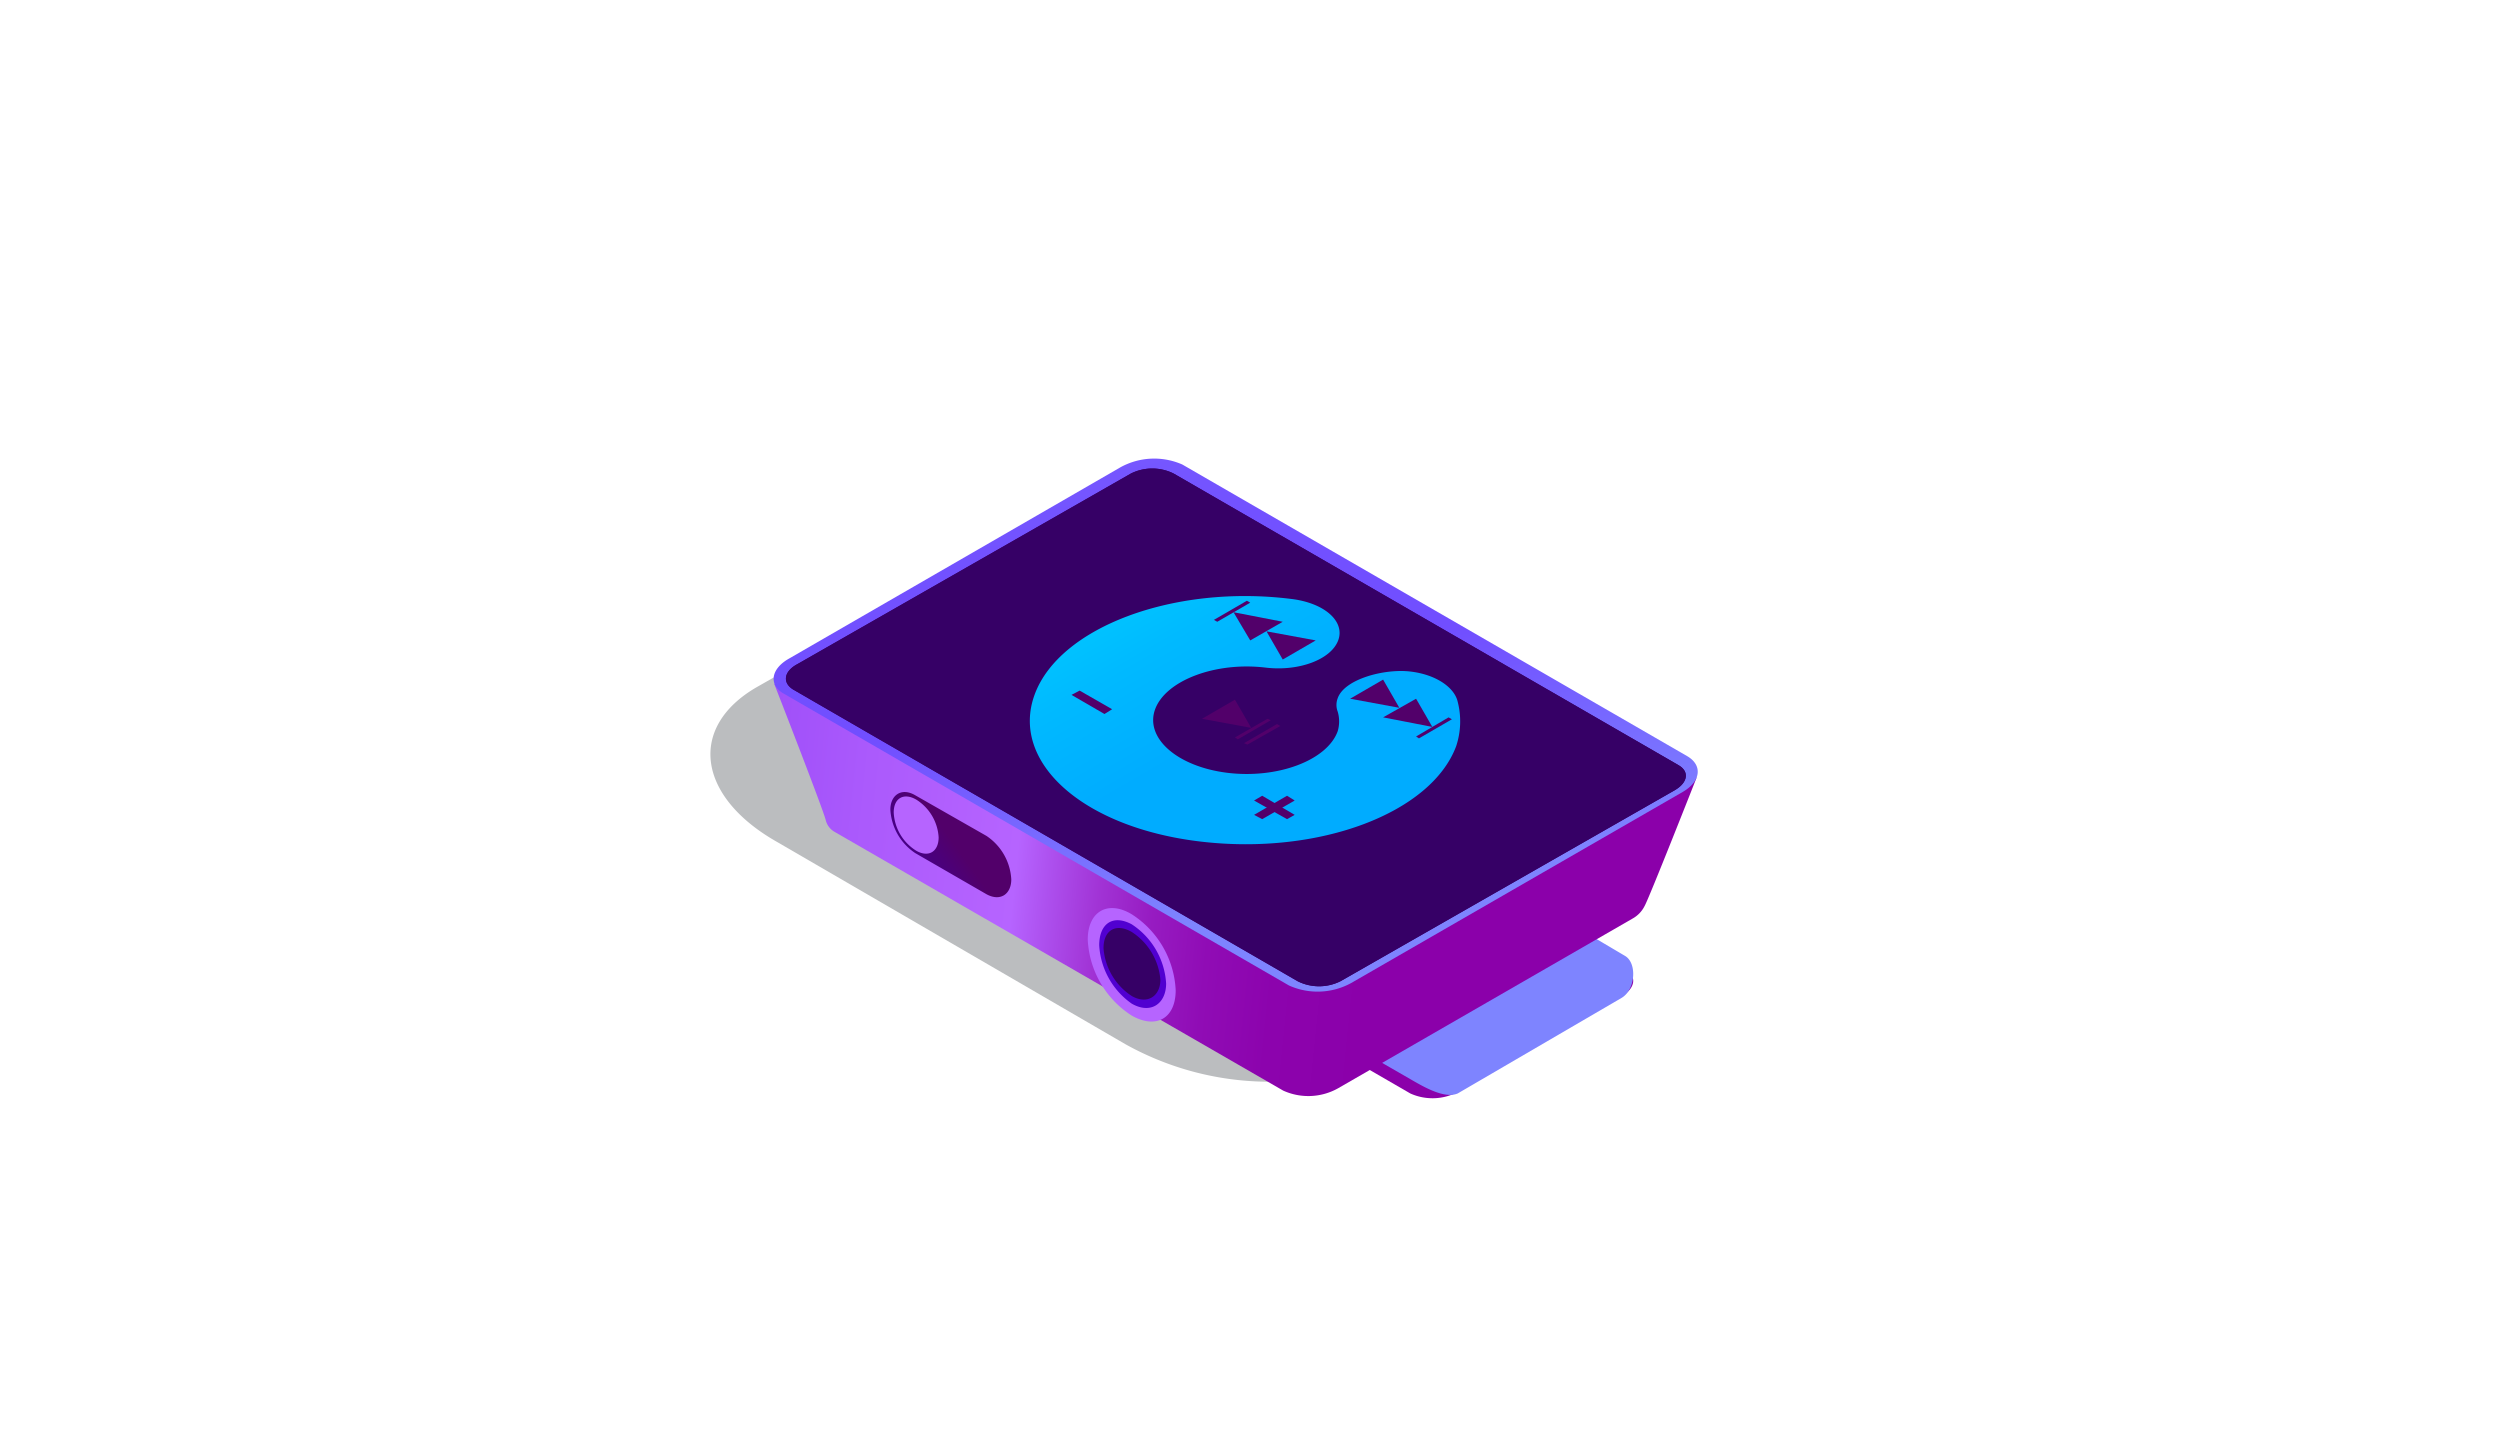 <svg xmlns="http://www.w3.org/2000/svg" xmlns:xlink="http://www.w3.org/1999/xlink" viewBox="0 0 52.31 30.07"><defs><filter id="luminosity-noclip" x="0" y="-8153.79" width="52.31" height="32766" filterUnits="userSpaceOnUse" color-interpolation-filters="sRGB"><feFlood flood-color="#fff" result="bg"/><feBlend in="SourceGraphic" in2="bg"/></filter><mask id="mask" x="0" y="-8153.79" width="52.31" height="32766" maskUnits="userSpaceOnUse"><g filter="url(#luminosity-noclip)"/></mask><linearGradient id="linear-gradient" x1="-223.21" y1="-300.9" x2="-221.05" y2="-270.46" gradientTransform="matrix(0.87, 0.5, -1, 0.58, -66.76, 290.8)" gradientUnits="userSpaceOnUse"><stop offset="0"/><stop offset="0.52" stop-color="#999"/><stop offset="1"/></linearGradient><linearGradient id="linear-gradient-2" x1="-223.21" y1="-300.9" x2="-221.05" y2="-270.46" gradientTransform="matrix(0.87, 0.5, -1, 0.58, -66.76, 290.8)" gradientUnits="userSpaceOnUse"><stop offset="0"/><stop offset="0.52" stop-color="#fff"/><stop offset="1"/></linearGradient><linearGradient id="linear-gradient-3" x1="-1378.92" y1="-510.01" x2="-1376.46" y2="-513.93" gradientTransform="matrix(0.87, 0.5, -1.5, 0.29, 455.19, 857.14)" gradientUnits="userSpaceOnUse"><stop offset="0" stop-color="#8336f0"/><stop offset="0.08" stop-color="#8c3ef3"/><stop offset="0.4" stop-color="#ab5afc"/><stop offset="0.58" stop-color="#b664ff"/><stop offset="0.62" stop-color="#ad50ee"/><stop offset="0.68" stop-color="#a133d5"/><stop offset="0.74" stop-color="#971cc2"/><stop offset="0.81" stop-color="#900cb5"/><stop offset="0.89" stop-color="#8c03ad"/><stop offset="1" stop-color="#8b00aa"/></linearGradient><linearGradient id="linear-gradient-4" x1="-1379.2" y1="-510.17" x2="-1376.74" y2="-514.09" gradientTransform="matrix(0.87, 0.5, -1.5, 0.29, 455.19, 857.14)" gradientUnits="userSpaceOnUse"><stop offset="0" stop-color="#7c64ff"/><stop offset="0.12" stop-color="#7759ff"/><stop offset="0.3" stop-color="#7251ff"/><stop offset="0.57" stop-color="#714eff"/><stop offset="1" stop-color="#7e84ff"/></linearGradient><linearGradient id="linear-gradient-5" x1="-1522.45" y1="-589.87" x2="-1516.89" y2="-598.74" gradientTransform="matrix(0.87, 0.5, -1.5, 0.29, 450.55, 949.39)" xlink:href="#linear-gradient-3"/><linearGradient id="linear-gradient-6" x1="-1532.81" y1="-596.68" x2="-1515.01" y2="-596.68" gradientTransform="matrix(0.87, 0.5, -1.5, 0.29, 450.55, 949.39)" xlink:href="#linear-gradient-4"/><linearGradient id="linear-gradient-7" x1="-1532.49" y1="-596.68" x2="-1515.33" y2="-596.68" gradientTransform="matrix(0.87, 0.5, -1.5, 0.29, 450.55, 949.39)" xlink:href="#linear-gradient-4"/><linearGradient id="linear-gradient-9" x1="-942.48" y1="-596.85" x2="-935.12" y2="-596.85" gradientTransform="matrix(0.87, 0.5, -1, 0.58, 242.01, 829.2)" gradientUnits="userSpaceOnUse"><stop offset="0" stop-color="#00dfff"/><stop offset="0.65" stop-color="#00baff"/><stop offset="1" stop-color="#00acff"/></linearGradient><linearGradient id="linear-gradient-10" x1="-937.19" y1="-598.88" x2="-936.39" y2="-598.88" gradientTransform="matrix(0.87, 0.5, -1, 0.58, 242.01, 829.2)" gradientUnits="userSpaceOnUse"><stop offset="0" stop-color="#420091"/><stop offset="0.31" stop-color="#45008a"/><stop offset="0.74" stop-color="#4c0078"/><stop offset="1" stop-color="#52006a"/></linearGradient><linearGradient id="linear-gradient-11" x1="-937.98" y1="-598.88" x2="-937.19" y2="-598.88" xlink:href="#linear-gradient-10"/><linearGradient id="linear-gradient-12" x1="-936.39" y1="-598.88" x2="-936.32" y2="-598.88" xlink:href="#linear-gradient-10"/><linearGradient id="linear-gradient-13" x1="-936.7" y1="-595.76" x2="-936.51" y2="-595.76" xlink:href="#linear-gradient-10"/><linearGradient id="linear-gradient-14" x1="-937" y1="-595.76" x2="-936.21" y2="-595.76" xlink:href="#linear-gradient-10"/><linearGradient id="linear-gradient-15" x1="-941.42" y1="-595.76" x2="-940.62" y2="-595.76" xlink:href="#linear-gradient-10"/><linearGradient id="linear-gradient-16" x1="-941.19" y1="-598.88" x2="-940.4" y2="-598.88" xlink:href="#linear-gradient-10"/><linearGradient id="linear-gradient-17" x1="-940.4" y1="-598.88" x2="-939.61" y2="-598.88" xlink:href="#linear-gradient-10"/><linearGradient id="linear-gradient-18" x1="-941.27" y1="-598.88" x2="-941.19" y2="-598.88" xlink:href="#linear-gradient-10"/><linearGradient id="linear-gradient-19" x1="-939.35" y1="-596.96" x2="-938.56" y2="-596.96" xlink:href="#linear-gradient-10"/><linearGradient id="linear-gradient-20" x1="-938.56" y1="-596.96" x2="-938.48" y2="-596.96" xlink:href="#linear-gradient-10"/><linearGradient id="linear-gradient-21" x1="-938.33" y1="-596.96" x2="-938.25" y2="-596.96" xlink:href="#linear-gradient-10"/><linearGradient id="linear-gradient-22" x1="199.19" y1="-494.39" x2="200.18" y2="-495.97" gradientTransform="matrix(0.87, 0.5, 0, 1.15, -153.01, 489.58)" xlink:href="#linear-gradient-10"/><linearGradient id="linear-gradient-23" x1="198.59" y1="-494.77" x2="199.08" y2="-495.55" gradientTransform="matrix(0.87, 0.5, 0, 1.15, -153.01, 489.58)" gradientUnits="userSpaceOnUse"><stop offset="0" stop-color="#8336f0"/><stop offset="0.08" stop-color="#8c3ef3"/><stop offset="0.4" stop-color="#ab5afc"/><stop offset="0.58" stop-color="#b664ff"/></linearGradient><linearGradient id="linear-gradient-24" x1="-2677.63" y1="-602.97" x2="-2675.51" y2="-602.97" gradientTransform="matrix(-0.87, -0.5, 0, 1.15, -2294.23, -621.85)" xlink:href="#linear-gradient-23"/><mask id="mask-3" x="0" y="0" width="52.31" height="30.07" maskUnits="userSpaceOnUse"><g mask="url(#mask)"><polygon points="6.48 30.07 0 26.33 45.83 0 52.31 3.74 6.48 30.07" fill="url(#linear-gradient)" style="mix-blend-mode:multiply"/></g></mask><filter id="luminosity-noclip-3" x="0" y="0" width="52.31" height="30.07" filterUnits="userSpaceOnUse" color-interpolation-filters="sRGB"><feFlood flood-color="#fff" result="bg"/><feBlend in="SourceGraphic" in2="bg"/></filter><linearGradient id="linear-gradient-25" x1="-223.21" y1="-300.9" x2="-221.05" y2="-270.46" gradientTransform="matrix(0.87, 0.5, -1, 0.58, -66.76, 290.8)" gradientUnits="userSpaceOnUse"><stop offset="0" stop-color="aqua"/><stop offset="0.52" stop-color="aqua"/><stop offset="1" stop-color="aqua"/></linearGradient></defs><g style="isolation:isolate"><g id="Capa_2" data-name="Capa 2"><g id="music_element" data-name="music element"><g id="player"><path d="M21.1,11.38l-5.27,3c-1.43.83-1.25,2.27.4,3.22l7.32,4.25a6.2,6.2,0,0,0,5.58.23l2.6-4.6c1.43-.83,1.25-2.27-.4-3.22l-4.66-2.69A6.21,6.21,0,0,0,21.1,11.38Z" fill="#bbbdbf" style="mix-blend-mode:multiply"/><path d="M29.51,22.88l-3.75-2.17c-.26-.15-.23-.41.07-.58l3.43-2a1.11,1.11,0,0,1,1,0L34,20.27c.26.15.22.41-.07.58l-3.43,2A1.13,1.13,0,0,1,29.51,22.88Z" fill="url(#linear-gradient-3)"/><path d="M29.51,22.58l-3.75-2.16c-.26-.15-.23-.41.07-.58l3.43-2a1.14,1.14,0,0,1,1-.05L34,20c.26.15.22.71-.07.88l-3.43,2C30.22,23,29.77,22.73,29.51,22.58Z" fill="url(#linear-gradient-4)"/><path d="M16.2,14.31l7.51-1.12a1.29,1.29,0,0,1,1.16,0L35.5,16.27s-1,2.54-1.09,2.69a.61.61,0,0,1-.25.26L28,22.77a1.27,1.27,0,0,1-1.15.05l-9.38-5.41a.39.39,0,0,1-.19-.24C17.25,17,16.2,14.31,16.2,14.31Z" fill="url(#linear-gradient-5)"/><path d="M16.51,13.78l6.93-4a1.46,1.46,0,0,1,1.3-.06l10.56,6.1c.33.19.29.53-.09.75l-6.94,4a1.46,1.46,0,0,1-1.3.05l-10.56-6.1C16.08,14.34,16.12,14,16.51,13.78Z" fill="url(#linear-gradient-6)"/><path d="M27.23,20.48l-10.56-6.1c-.19-.11-.16-.3,0-.42l7-4.06a.84.84,0,0,1,.74,0L35,16c.19.11.17.3,0,.43l-7,4.05A.84.84,0,0,1,27.23,20.48Z" fill="url(#linear-gradient-7)"/><path d="M16.66,13.91l7-4a1,1,0,0,1,.9,0l10.56,6.1c.23.13.2.36-.07.52l-7,4a1,1,0,0,1-.9,0L16.6,14.43C16.37,14.29,16.4,14.06,16.66,13.91Z" fill="#360066"/><path d="M16.66,13.91l7-4a1,1,0,0,1,.9,0l10.56,6.1c.23.13.2.36-.07.52l-7,4a1,1,0,0,1-.9,0L16.6,14.43C16.37,14.29,16.4,14.06,16.66,13.91Z" fill="#360066"/><path d="M27.23,20.48l-10.56-6.1c-.19-.11-.16-.3,0-.42l7-4.06a.84.84,0,0,1,.74,0L35,16c.19.11.17.3,0,.43l-7,4.05A.84.84,0,0,1,27.23,20.48Z" fill="url(#linear-gradient-7)"/><path d="M30.5,14.68c-.07-.3-.46-.57-1-.63s-1.37.16-1.51.56a.39.39,0,0,0,0,.28h0a.72.72,0,0,1,0,.41c-.22.61-1.26,1-2.31.87s-1.73-.73-1.51-1.33,1.26-1,2.32-.87c.69.08,1.36-.17,1.51-.57s-.29-.79-1-.87c-2.44-.3-4.83.59-5.35,2s1,2.79,3.48,3.08,4.82-.6,5.34-2A1.65,1.65,0,0,0,30.5,14.68Z" fill="url(#linear-gradient-9)"/><polygon points="28.94 15.01 29.63 14.62 29.97 15.21 28.94 15.01" fill="url(#linear-gradient-10)"/><polygon points="28.25 14.62 28.94 14.22 29.28 14.81 28.25 14.62" fill="url(#linear-gradient-11)"/><polygon points="29.69 15.45 29.63 15.41 30.31 15.01 30.38 15.05 29.69 15.45" fill="url(#linear-gradient-12)"/><polygon points="26.41 17.14 26.24 17.05 26.93 16.65 27.09 16.75 26.41 17.14" fill="url(#linear-gradient-13)"/><polygon points="27.09 17.05 26.93 17.14 26.24 16.75 26.41 16.65 27.09 17.05" fill="url(#linear-gradient-14)"/><polygon points="23.27 14.84 23.11 14.94 22.42 14.54 22.59 14.45 23.27 14.84" fill="url(#linear-gradient-15)"/><polygon points="26.16 13.4 26.84 13.01 25.81 12.81 26.16 13.4" fill="url(#linear-gradient-16)"/><polygon points="26.84 13.8 27.53 13.4 26.5 13.21 26.84 13.8" fill="url(#linear-gradient-17)"/><polygon points="25.4 12.97 25.47 13.01 26.16 12.61 26.09 12.57 25.4 12.97" fill="url(#linear-gradient-18)"/><polygon points="25.15 15.04 25.84 14.64 26.18 15.23 25.15 15.04" fill="url(#linear-gradient-19)"/><polygon points="25.9 15.47 25.84 15.43 26.52 15.04 26.59 15.07 25.9 15.47" fill="url(#linear-gradient-20)"/><polygon points="26.1 15.58 26.03 15.55 26.72 15.15 26.79 15.19 26.1 15.58" fill="url(#linear-gradient-21)"/><path d="M20.64,17.49l-1.49-.85c-.29-.17-.52,0-.52.3a1.17,1.17,0,0,0,.52.91l1.49.86c.29.16.52,0,.52-.31A1.17,1.17,0,0,0,20.64,17.49Z" fill="url(#linear-gradient-22)"/><path d="M19.64,17.52c0,.3-.21.43-.47.28A1,1,0,0,1,18.7,17c0-.3.21-.42.47-.27A1,1,0,0,1,19.64,17.52Z" fill="url(#linear-gradient-23)"/><path d="M22.76,19.66a2,2,0,0,0,.92,1.59c.51.29.92.06.92-.53a2,2,0,0,0-.92-1.59C23.18,18.83,22.76,19.07,22.76,19.66Z" fill="url(#linear-gradient-24)"/><path d="M23,19.78A1.6,1.6,0,0,0,23.68,21c.4.23.72,0,.72-.42a1.59,1.59,0,0,0-.72-1.24C23.29,19.13,23,19.32,23,19.78Z" fill="#5100d1"/><path d="M23.09,19.84a1.31,1.31,0,0,0,.59,1c.33.19.6,0,.6-.34a1.32,1.32,0,0,0-.6-1C23.35,19.31,23.09,19.46,23.09,19.84Z" fill="#360066"/><g mask="url(#mask-3)"><g mask="url(#mask-3)"><polygon points="6.48 30.07 0 26.33 45.83 0 52.31 3.74 6.48 30.07" opacity="0.55" fill="url(#linear-gradient-25)"/></g></g></g></g></g></g></svg>